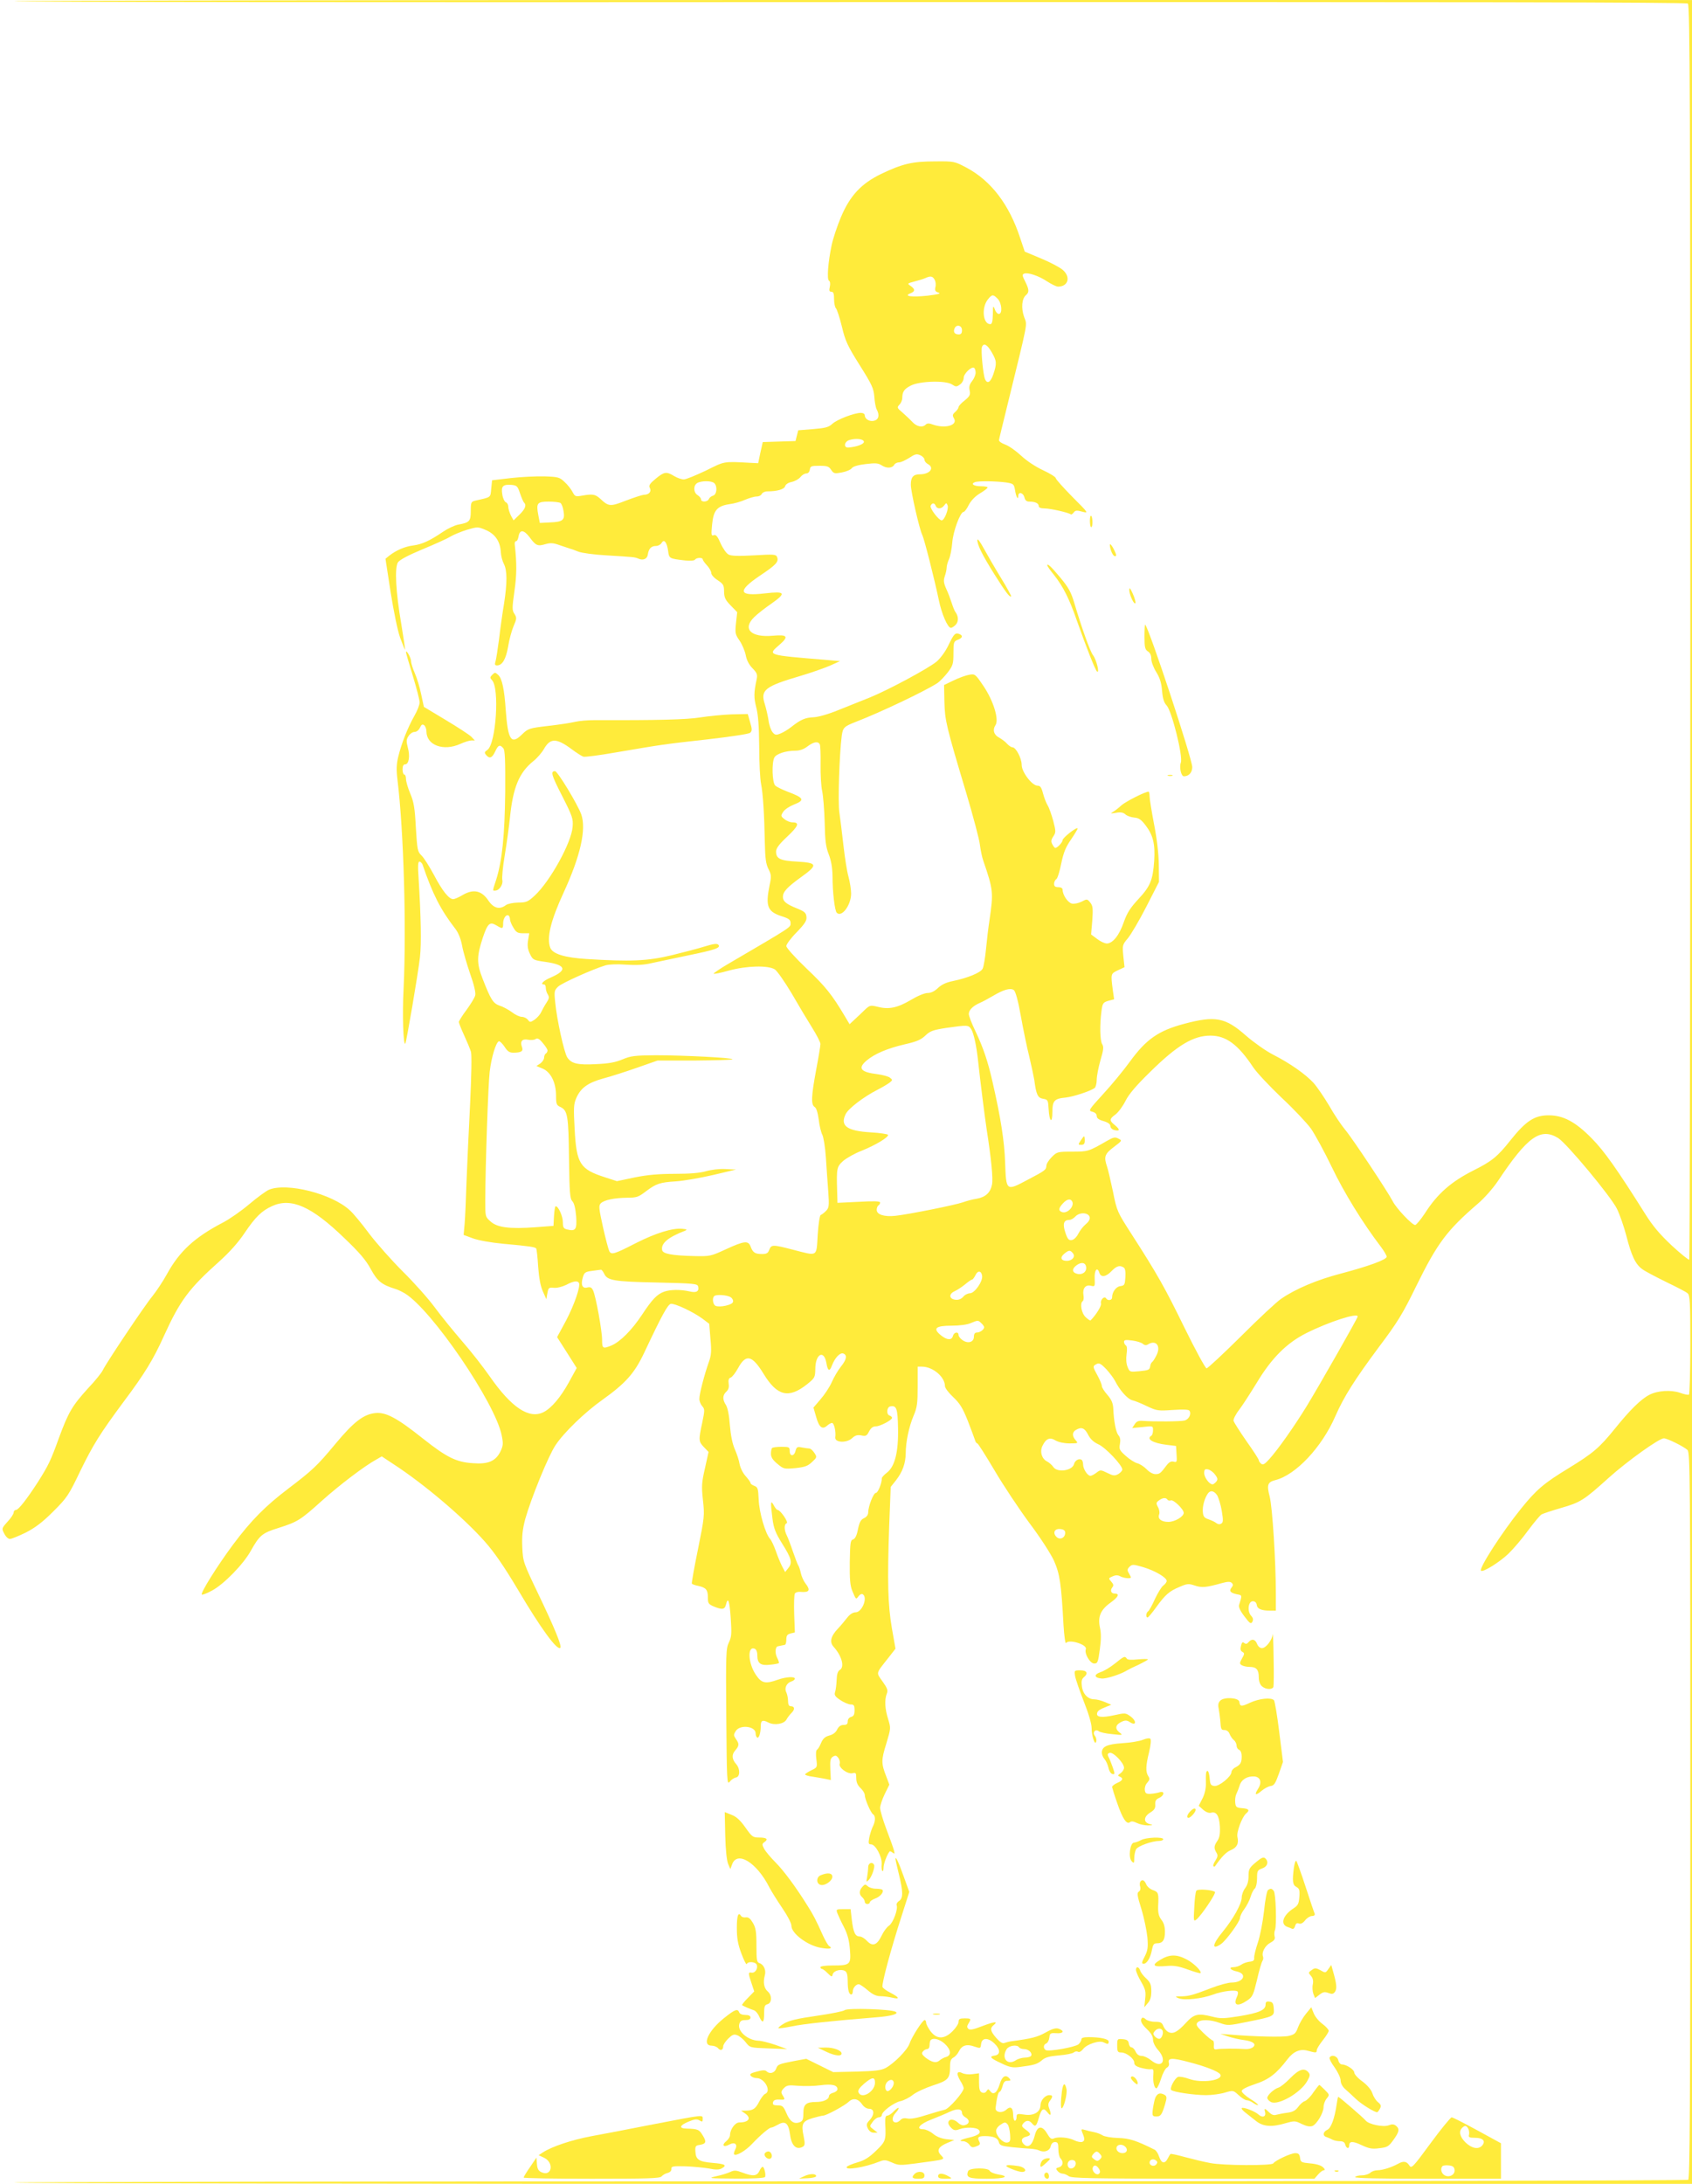 <?xml version="1.0" standalone="no"?>
<!DOCTYPE svg PUBLIC "-//W3C//DTD SVG 20010904//EN"
 "http://www.w3.org/TR/2001/REC-SVG-20010904/DTD/svg10.dtd">
<svg version="1.0" xmlns="http://www.w3.org/2000/svg"
 width="992pt" height="1280pt" viewBox="0 0 992 1280"
 preserveAspectRatio="xMidYMid meet">
<g transform="translate(0,1280) scale(0.1,-0.1)"
fill="#ffeb3b" stroke="none">
<path d="M80 12793 c0 -5 2206 -7 4901 -5 3618 1 4905 -1 4915 -9 12 -10 14
-606 14 -3684 0 -2019 -3 -3674 -6 -3678 -4 -3 -50 34 -103 83 -71 67 -111
114 -156 186 -161 256 -240 369 -313 442 -95 97 -167 135 -252 135 -83 0 -133
-32 -224 -146 -76 -96 -109 -123 -217 -177 -131 -66 -212 -137 -284 -250 -25
-38 -52 -70 -58 -70 -18 0 -112 99 -132 140 -28 54 -237 370 -279 419 -21 25
-63 87 -93 140 -31 52 -72 112 -92 134 -46 50 -136 114 -236 165 -45 23 -115
73 -160 112 -121 107 -180 118 -363 69 -150 -40 -222 -90 -318 -222 -37 -51
-107 -136 -156 -189 -86 -94 -88 -98 -64 -104 16 -4 26 -13 26 -25 0 -13 12
-22 40 -30 27 -8 40 -18 40 -29 0 -10 10 -20 22 -23 34 -9 36 2 6 27 -35 28
-35 37 2 64 17 13 43 48 59 80 20 40 64 91 143 168 160 158 254 214 355 214
91 0 162 -52 250 -185 22 -33 98 -113 167 -179 70 -65 147 -147 172 -181 24
-35 80 -137 123 -227 71 -148 179 -324 288 -467 18 -24 33 -50 33 -57 0 -17
-107 -56 -270 -99 -138 -36 -264 -89 -348 -147 -26 -17 -132 -116 -236 -220
-104 -103 -195 -188 -202 -188 -7 0 -65 107 -129 237 -116 237 -156 309 -313
553 -81 126 -84 131 -107 247 -14 65 -29 131 -35 147 -19 56 -13 73 40 113 49
37 50 38 28 49 -20 11 -30 9 -68 -13 -108 -62 -111 -63 -203 -63 -86 0 -90 -1
-120 -31 -17 -17 -32 -40 -32 -51 -2 -25 -5 -28 -112 -84 -124 -66 -124 -66
-130 101 -4 125 -26 265 -73 470 -27 121 -55 204 -101 301 -22 45 -39 90 -39
101 0 23 24 47 65 65 17 7 51 26 77 41 62 37 102 48 122 34 10 -8 25 -61 41
-152 14 -77 36 -185 50 -240 13 -55 26 -116 29 -135 11 -85 20 -105 51 -110
29 -5 30 -8 33 -60 4 -75 22 -90 22 -18 0 66 11 79 78 85 45 5 143 37 170 56
6 5 12 27 12 48 0 22 10 73 22 115 18 61 20 78 10 94 -13 21 -15 113 -4 195 6
45 10 50 40 59 l34 9 -8 56 c-12 94 -12 94 30 114 l39 18 -7 65 c-6 63 -6 66
26 104 18 21 67 104 108 184 l75 147 -1 102 c-1 65 -11 150 -28 237 -14 74
-26 147 -26 162 0 15 -3 28 -6 28 -20 0 -134 -58 -159 -80 -16 -15 -39 -33
-50 -39 -17 -10 -14 -10 18 -5 27 5 43 2 55 -9 9 -9 33 -17 52 -19 27 -2 41
-12 67 -46 44 -58 56 -110 50 -207 -8 -114 -23 -150 -93 -225 -47 -51 -66 -80
-85 -134 -26 -77 -65 -126 -100 -126 -12 0 -38 12 -57 27 l-35 26 7 82 c5 71
3 86 -12 105 -18 22 -19 22 -51 5 -19 -9 -43 -14 -57 -11 -24 6 -54 51 -54 81
0 9 -9 15 -25 15 -18 0 -25 5 -25 20 0 10 6 23 13 27 7 4 20 46 29 92 14 66
26 96 59 143 22 33 39 61 37 63 -8 8 -88 -56 -88 -69 0 -13 -31 -46 -43 -46
-3 0 -11 9 -17 21 -9 16 -8 26 5 46 16 24 16 30 0 92 -10 36 -24 77 -33 91 -8
13 -20 44 -27 70 -9 35 -16 45 -32 45 -32 0 -93 80 -93 122 0 39 -34 103 -54
103 -7 0 -21 9 -32 21 -10 12 -31 27 -45 35 -32 16 -41 46 -23 73 23 32 -12
146 -72 233 -46 68 -48 69 -82 63 -19 -3 -60 -18 -91 -33 l-56 -27 2 -99 c3
-109 9 -137 129 -537 40 -135 76 -270 79 -300 4 -30 12 -72 20 -94 59 -172 60
-186 36 -350 -6 -38 -15 -113 -20 -166 -5 -53 -14 -106 -20 -117 -12 -23 -87
-54 -174 -72 -40 -8 -67 -21 -88 -41 -20 -19 -40 -29 -60 -29 -18 0 -59 -17
-99 -41 -78 -46 -129 -57 -194 -40 -43 10 -46 10 -76 -18 -17 -17 -44 -42 -60
-57 l-29 -27 -28 47 c-75 126 -113 174 -224 279 -67 64 -119 122 -119 132 0
10 27 47 61 81 49 51 60 69 57 91 -2 23 -12 31 -54 48 -65 26 -84 42 -84 69 1
30 25 56 108 116 99 71 95 83 -24 90 -100 5 -124 17 -124 59 0 19 17 42 66 88
66 62 73 83 30 83 -13 0 -34 8 -47 19 -22 17 -22 20 -7 43 9 14 37 32 62 42
67 26 60 40 -37 76 -31 12 -64 28 -72 36 -18 18 -21 134 -5 164 12 22 67 40
123 40 25 0 49 8 71 25 36 27 61 32 72 13 4 -6 6 -59 5 -118 -1 -58 3 -128 9
-155 6 -28 13 -111 15 -185 2 -108 7 -145 24 -188 14 -36 21 -76 22 -125 0
-98 13 -205 25 -217 29 -29 84 45 84 113 0 23 -7 67 -15 97 -9 30 -22 114 -30
185 -8 72 -19 159 -24 194 -9 60 0 338 14 448 7 49 13 55 85 83 147 57 403
179 477 227 13 9 40 37 59 61 31 41 34 51 34 114 0 64 2 69 25 78 29 11 32 25
9 34 -24 9 -32 0 -64 -67 -18 -37 -46 -75 -69 -95 -52 -42 -283 -166 -391
-210 -47 -19 -130 -52 -185 -74 -58 -24 -119 -41 -145 -42 -49 -2 -75 -13
-131 -57 -20 -16 -49 -33 -65 -39 -25 -10 -31 -8 -45 9 -9 11 -20 42 -23 68
-4 26 -14 70 -22 96 -27 83 0 104 211 166 61 18 137 45 170 59 l60 27 -80 7
c-351 29 -346 27 -276 88 57 49 49 62 -37 54 -130 -12 -182 40 -109 110 17 17
63 53 101 79 88 62 80 73 -40 59 -154 -18 -163 13 -30 103 96 64 113 82 102
110 -6 16 -18 17 -135 10 -91 -5 -135 -4 -150 5 -12 6 -33 36 -46 65 -18 42
-28 53 -40 48 -15 -5 -16 1 -10 63 8 83 29 108 102 119 26 3 68 15 92 26 24
10 54 19 68 19 13 0 26 7 29 15 4 8 18 15 33 15 57 0 99 12 104 30 3 11 18 21
38 25 19 4 42 17 51 28 9 12 25 22 35 22 11 0 19 9 21 23 3 20 9 22 57 22 45
0 55 -4 68 -24 15 -22 20 -23 63 -15 26 5 52 16 58 25 7 10 38 19 81 24 58 7
74 6 95 -8 28 -18 61 -17 73 4 4 8 17 14 28 14 11 0 37 12 59 26 35 23 44 25
65 16 14 -6 25 -18 25 -26 0 -9 9 -20 20 -26 41 -22 12 -60 -47 -60 -39 0 -53
-17 -53 -61 0 -41 51 -263 67 -294 11 -21 71 -257 97 -381 16 -80 52 -164 71
-164 6 0 20 9 29 19 17 19 16 50 -4 76 -4 6 -13 28 -20 50 -7 22 -21 60 -32
83 -16 36 -17 50 -9 74 6 17 11 40 11 50 0 11 6 34 14 51 8 18 16 61 19 97 5
66 47 180 67 180 5 0 19 18 30 41 13 25 38 51 65 67 25 15 45 30 45 35 0 4
-18 7 -39 7 -42 0 -62 14 -35 24 20 8 126 6 184 -2 42 -7 45 -9 51 -45 6 -39
19 -62 19 -34 0 27 29 20 36 -8 4 -18 13 -25 29 -25 34 0 55 -10 55 -26 0 -9
12 -14 35 -14 33 0 143 -25 153 -35 3 -2 10 2 17 11 9 13 18 14 50 5 38 -10
38 -9 -58 87 -53 54 -97 103 -97 109 0 7 -34 28 -75 47 -45 21 -96 55 -128 85
-30 28 -71 57 -93 65 -22 8 -38 19 -37 27 1 8 23 97 48 199 127 519 118 469
99 523 -18 52 -13 107 11 127 20 17 19 33 -5 81 -17 33 -18 40 -6 45 22 9 87
-13 136 -46 25 -16 53 -30 63 -30 59 0 76 55 29 97 -15 14 -71 44 -126 67
l-98 41 -27 80 c-64 196 -170 335 -314 412 -72 38 -72 38 -187 37 -131 0 -190
-14 -315 -74 -115 -56 -181 -126 -234 -251 -22 -52 -47 -127 -55 -165 -21 -99
-29 -201 -16 -209 7 -4 9 -19 5 -36 -5 -22 -3 -29 9 -29 12 0 16 -10 16 -43 0
-24 5 -48 11 -54 6 -6 22 -55 35 -108 20 -84 33 -112 104 -225 72 -114 82
-136 86 -185 2 -31 8 -64 14 -75 18 -33 12 -59 -15 -66 -27 -7 -55 10 -55 32
0 8 -10 14 -23 14 -39 0 -140 -39 -167 -64 -21 -20 -40 -25 -112 -31 l-88 -7
-8 -31 -8 -32 -96 -3 -96 -3 -14 -62 -13 -62 -40 2 c-167 9 -153 11 -266 -45
-59 -28 -117 -52 -130 -52 -13 0 -39 9 -57 20 -45 27 -57 26 -108 -16 -35 -29
-42 -40 -34 -54 11 -21 -5 -40 -35 -40 -11 -1 -58 -16 -105 -34 -92 -36 -101
-36 -151 11 -29 26 -44 29 -106 18 -39 -7 -42 -5 -56 21 -8 16 -29 43 -47 59
-29 28 -37 30 -118 33 -48 1 -136 -3 -197 -10 l-110 -13 -5 -49 c-5 -54 1 -49
-92 -70 -26 -6 -28 -10 -28 -61 0 -60 -7 -68 -74 -80 -21 -4 -61 -23 -89 -42
-78 -53 -122 -73 -174 -80 -49 -6 -100 -28 -141 -60 l-22 -18 30 -195 c18
-113 41 -226 56 -268 15 -40 28 -72 29 -70 1 2 -9 68 -22 148 -33 192 -40 332
-20 364 11 15 59 41 143 76 70 29 144 62 163 74 20 12 64 30 99 41 62 18 64
18 109 -1 55 -23 85 -66 89 -128 1 -23 9 -54 18 -71 20 -38 20 -111 1 -234 -9
-53 -22 -145 -29 -206 -8 -60 -17 -120 -21 -132 -6 -18 -3 -23 9 -23 31 0 52
36 65 110 6 40 21 94 32 120 19 44 19 50 5 72 -14 21 -14 34 0 133 14 97 14
165 2 272 -2 12 2 21 7 21 6 -1 12 11 15 27 7 43 31 41 65 -4 37 -50 47 -54
94 -40 29 8 45 7 81 -6 25 -8 52 -18 60 -20 8 -2 31 -10 50 -18 20 -8 92 -18
165 -22 163 -10 166 -10 187 -19 28 -13 53 -2 56 24 5 34 20 50 48 50 13 0 27
8 33 18 14 25 31 4 38 -47 6 -45 6 -45 100 -56 31 -3 54 -1 58 5 7 12 45 14
45 1 0 -4 11 -20 25 -35 14 -15 25 -35 25 -45 0 -10 17 -29 38 -42 33 -22 37
-29 37 -67 1 -35 7 -48 39 -81 l38 -39 -7 -63 c-6 -59 -5 -67 21 -104 15 -22
31 -60 36 -85 5 -28 19 -56 39 -76 27 -28 31 -37 25 -66 -17 -79 -17 -107 -2
-165 11 -43 16 -110 17 -229 0 -93 5 -191 11 -219 11 -56 19 -175 22 -345 2
-90 6 -123 21 -153 17 -33 18 -44 7 -95 -25 -123 -13 -155 70 -182 44 -14 53
-21 53 -41 0 -25 11 -18 -358 -234 -54 -31 -96 -60 -93 -62 3 -3 42 5 88 18
106 29 231 32 271 7 14 -10 58 -73 98 -140 39 -68 93 -158 120 -201 27 -43 49
-86 49 -96 0 -10 -11 -78 -25 -151 -29 -156 -31 -205 -9 -218 10 -6 18 -31 24
-74 4 -36 14 -76 21 -89 7 -13 17 -73 21 -134 4 -60 10 -151 14 -201 6 -83 4
-94 -14 -112 -11 -11 -24 -21 -30 -23 -6 -2 -14 -52 -18 -116 -8 -132 3 -126
-144 -88 -119 31 -128 31 -140 0 -7 -20 -16 -25 -42 -25 -41 0 -54 8 -67 43
-14 37 -36 35 -145 -15 -89 -41 -93 -42 -186 -40 -129 3 -184 13 -188 35 -8
39 34 75 133 113 16 7 13 9 -16 12 -57 5 -154 -25 -269 -83 -130 -67 -146 -71
-158 -48 -5 10 -22 74 -37 141 -24 110 -26 125 -13 139 20 20 80 32 155 33 55
0 66 4 108 36 62 47 84 54 179 60 45 3 142 20 216 37 l135 32 -62 3 c-36 2
-84 -4 -115 -13 -35 -10 -93 -15 -182 -15 -94 0 -160 -6 -235 -21 l-104 -22
-71 23 c-146 47 -166 79 -177 280 -7 128 -6 149 10 185 26 59 68 89 158 114
43 11 132 40 198 63 l120 42 217 0 c119 1 219 4 222 7 9 9 -286 24 -450 24
-124 -1 -146 -4 -194 -24 -40 -17 -80 -25 -155 -28 -109 -6 -145 3 -169 39
-19 28 -62 226 -71 323 -7 66 -5 71 18 93 23 21 201 101 277 124 20 6 70 8
120 4 59 -4 105 -2 150 9 36 8 132 28 213 45 161 33 196 45 178 63 -8 8 -29 5
-78 -10 -38 -12 -126 -35 -196 -52 -141 -34 -242 -38 -497 -22 -130 8 -200 30
-214 66 -22 58 2 158 79 325 98 213 133 369 103 456 -21 59 -139 254 -154 254
-28 0 -21 -23 42 -146 60 -118 65 -133 61 -180 -6 -92 -133 -321 -222 -403
-40 -37 -50 -41 -97 -41 -31 -1 -61 -7 -72 -15 -37 -28 -72 -19 -103 27 -39
58 -87 69 -149 33 -23 -14 -49 -25 -57 -25 -25 0 -63 47 -113 142 -27 50 -60
102 -73 114 -23 22 -25 32 -33 163 -6 116 -12 151 -33 200 -14 33 -25 72 -25
86 0 14 -4 25 -10 25 -5 0 -10 14 -10 30 0 20 5 30 15 30 22 0 30 48 16 98
-10 38 -9 48 4 68 8 13 24 24 35 24 12 0 25 10 32 25 9 19 14 22 25 14 7 -6
13 -22 13 -36 0 -81 100 -118 199 -73 24 11 53 20 64 20 l21 0 -21 22 c-12 12
-80 56 -150 98 l-128 77 -16 74 c-8 41 -25 96 -37 123 -12 27 -22 58 -22 70 0
20 -29 72 -30 53 0 -4 18 -67 40 -138 22 -72 40 -142 40 -156 0 -14 -14 -50
-31 -79 -39 -69 -76 -163 -94 -238 -11 -45 -12 -78 -5 -135 37 -303 53 -867
36 -1226 -8 -150 -2 -334 10 -322 6 6 75 409 86 507 9 80 6 234 -8 463 -5 71
-4 97 5 97 6 0 14 -8 18 -17 59 -173 106 -265 191 -375 19 -24 33 -59 41 -100
6 -35 28 -109 47 -165 23 -64 34 -112 30 -127 -3 -13 -26 -51 -51 -85 -25 -33
-45 -66 -45 -71 0 -6 14 -41 31 -78 17 -37 35 -80 40 -97 5 -18 3 -135 -5
-305 -8 -151 -17 -356 -21 -455 -3 -99 -8 -210 -11 -246 l-6 -67 54 -20 c33
-12 105 -25 179 -32 156 -14 187 -19 193 -28 2 -4 8 -52 11 -107 5 -67 14
-115 28 -145 l20 -45 6 35 c6 32 8 35 38 32 18 -2 49 6 72 17 43 23 67 26 75
12 11 -18 -27 -129 -76 -222 l-52 -96 58 -91 57 -90 -46 -84 c-48 -87 -101
-150 -147 -174 -85 -44 -189 25 -317 209 -39 56 -111 148 -161 205 -49 57
-122 146 -161 199 -39 53 -124 148 -189 212 -64 64 -152 163 -196 221 -43 58
-94 120 -114 137 -105 97 -368 163 -473 120 -18 -8 -70 -46 -116 -85 -46 -39
-116 -88 -155 -108 -165 -86 -254 -168 -327 -301 -23 -42 -61 -99 -84 -128
-49 -59 -275 -398 -292 -435 -6 -14 -44 -62 -86 -106 -93 -102 -116 -141 -171
-290 -49 -136 -62 -162 -123 -259 -66 -102 -115 -165 -130 -165 -7 0 -13 -7
-13 -15 0 -8 -16 -33 -36 -54 -35 -39 -35 -40 -19 -70 8 -17 23 -31 33 -31 9
0 51 17 92 37 55 28 98 60 162 124 81 81 90 94 157 234 77 158 117 222 257
411 120 160 173 246 235 384 95 209 147 278 325 437 60 54 111 111 149 168 63
93 99 128 160 156 112 51 231 -1 424 -188 88 -84 126 -128 155 -182 39 -71 64
-91 145 -116 14 -4 38 -16 55 -26 157 -96 529 -641 567 -831 10 -49 9 -61 -7
-95 -28 -57 -72 -76 -161 -69 -98 6 -154 34 -293 144 -152 121 -217 156 -279
150 -69 -7 -127 -51 -235 -181 -107 -129 -134 -154 -276 -262 -133 -101 -217
-185 -323 -327 -93 -125 -193 -285 -184 -294 3 -3 30 7 59 23 70 37 184 154
228 233 51 91 67 105 161 134 113 36 130 46 255 159 105 94 254 207 321 243
l31 18 68 -45 c180 -117 411 -313 536 -454 56 -63 113 -146 193 -280 137 -232
232 -361 250 -343 10 10 -35 119 -128 313 -89 186 -91 191 -95 275 -3 67 1
104 17 166 34 121 136 372 178 434 49 74 171 192 274 265 137 98 188 155 245
275 104 221 139 285 157 288 22 4 129 -46 184 -86 l41 -31 7 -88 c7 -72 5 -97
-10 -138 -25 -70 -55 -185 -55 -214 0 -14 8 -33 17 -43 15 -17 15 -23 0 -96
-22 -102 -22 -111 10 -144 l27 -28 -21 -95 c-19 -83 -21 -104 -12 -187 10 -89
9 -100 -29 -288 -22 -107 -38 -198 -36 -202 2 -3 19 -10 37 -13 46 -10 57 -23
57 -67 0 -35 3 -40 35 -54 49 -20 64 -18 71 11 12 49 21 23 28 -79 6 -90 5
-110 -11 -143 -17 -35 -18 -68 -15 -438 3 -376 4 -398 20 -378 9 12 26 23 37
25 24 4 25 50 2 77 -26 29 -29 56 -7 81 24 28 25 39 4 68 -14 21 -14 25 0 47
26 39 116 27 116 -14 0 -11 4 -22 9 -25 10 -7 21 27 21 66 0 35 10 40 45 22
35 -18 92 -9 106 18 6 11 19 28 30 39 21 21 18 39 -7 39 -9 0 -14 11 -14 31 0
17 -5 39 -10 50 -13 24 1 55 30 64 11 3 20 11 20 16 0 14 -52 11 -100 -6 -72
-26 -95 -21 -128 28 -46 67 -52 171 -8 154 10 -4 16 -18 16 -40 0 -47 20 -61
76 -54 25 2 47 7 50 9 2 3 -2 17 -10 32 -14 28 -11 65 5 67 5 1 14 3 19 4 6 1
15 3 20 4 6 0 10 14 10 31 0 23 5 31 25 36 l25 6 -4 108 c-2 60 0 114 4 120 4
7 18 11 31 10 55 -5 63 9 30 51 -10 13 -22 40 -26 59 -4 19 -11 40 -15 45 -4
6 -18 42 -31 80 -13 39 -29 81 -36 95 -16 31 -17 67 -1 72 13 5 -37 78 -53 78
-5 0 -15 12 -23 28 -18 33 -20 20 -7 -81 7 -54 18 -82 54 -140 58 -92 64 -116
39 -147 l-19 -24 -18 34 c-9 18 -26 58 -36 88 -11 31 -26 63 -34 72 -28 31
-64 155 -67 230 -3 65 -5 73 -25 81 -13 5 -23 12 -23 17 0 5 -13 23 -29 41
-16 17 -31 49 -35 70 -3 21 -16 60 -28 87 -14 32 -24 81 -29 141 -4 58 -13
102 -23 118 -21 32 -20 58 2 78 13 12 17 26 14 47 -3 21 0 32 12 36 9 3 28 28
43 55 46 85 82 77 149 -32 80 -132 148 -148 256 -62 45 36 47 41 48 89 0 89
51 116 65 35 8 -48 19 -52 33 -13 17 44 47 76 66 69 24 -9 20 -35 -14 -77 -17
-21 -41 -62 -54 -92 -13 -29 -43 -74 -66 -100 l-41 -48 16 -55 c17 -61 36 -76
64 -51 10 9 23 16 29 16 12 0 24 -51 19 -85 -3 -31 67 -34 99 -4 17 16 30 20
53 16 27 -6 33 -3 46 23 11 21 23 30 40 30 25 0 95 37 95 50 0 4 -7 11 -16 14
-19 7 -15 50 6 53 36 7 43 -12 45 -128 3 -139 -19 -226 -66 -261 -16 -12 -29
-27 -29 -32 0 -30 -23 -86 -35 -86 -14 0 -45 -79 -45 -115 0 -13 -9 -26 -24
-33 -19 -8 -27 -23 -36 -65 -7 -38 -17 -56 -29 -60 -15 -4 -17 -19 -19 -133
-1 -100 2 -138 15 -169 22 -52 21 -51 37 -30 7 10 18 15 24 11 31 -19 -4 -106
-42 -106 -15 0 -33 -11 -48 -30 -13 -17 -37 -46 -55 -65 -43 -45 -51 -80 -25
-108 48 -53 65 -119 35 -135 -11 -7 -17 -25 -18 -58 -1 -27 -5 -59 -9 -71 -6
-17 -1 -26 30 -47 21 -14 49 -26 61 -26 19 0 23 -5 23 -34 0 -25 -5 -35 -20
-39 -12 -3 -20 -14 -20 -26 0 -16 -6 -21 -24 -21 -17 0 -29 -9 -38 -27 -8 -17
-25 -30 -46 -35 -25 -7 -37 -18 -48 -43 -7 -18 -18 -37 -24 -40 -6 -4 -8 -25
-4 -55 6 -49 6 -49 -30 -66 -20 -10 -36 -21 -36 -24 0 -4 19 -10 43 -13 23 -4
57 -9 75 -13 l33 -7 -3 63 c-2 51 0 64 15 74 15 9 21 7 32 -7 7 -11 11 -26 8
-34 -9 -22 46 -63 75 -56 20 5 22 1 22 -29 0 -24 8 -42 25 -58 14 -13 25 -31
25 -41 0 -23 35 -105 49 -113 15 -10 14 -42 -3 -74 -7 -15 -16 -44 -20 -64 -6
-32 -4 -38 11 -38 26 0 65 -73 62 -115 -2 -19 0 -37 4 -41 4 -4 7 5 7 20 0 22
21 78 36 95 2 2 10 -2 18 -8 19 -16 13 4 -38 140 -20 53 -36 108 -36 123 0 14
12 50 27 81 l27 55 -18 48 c-30 76 -30 96 0 192 27 90 27 91 11 144 -19 59
-22 113 -8 149 8 20 3 33 -25 72 -38 54 -41 43 34 138 l42 54 -21 119 c-24
139 -27 276 -16 599 l9 230 31 39 c38 49 56 98 57 157 0 68 19 157 46 221 21
49 24 73 24 173 l0 115 25 0 c64 0 135 -60 135 -114 0 -11 22 -40 49 -65 39
-37 55 -64 84 -136 19 -49 38 -100 42 -112 3 -13 10 -23 15 -23 4 0 49 -71
100 -157 51 -87 143 -225 204 -308 65 -86 126 -181 145 -222 34 -77 43 -133
56 -377 4 -65 11 -113 15 -106 16 25 126 -9 116 -36 -10 -25 25 -84 49 -84 20
0 23 8 33 83 8 57 8 95 1 126 -14 64 2 105 62 148 46 33 55 53 24 53 -21 0
-28 19 -14 36 9 11 8 18 -6 34 -17 19 -17 20 8 31 18 8 30 8 45 0 21 -11 62
-15 62 -6 0 3 -6 14 -12 25 -10 16 -10 23 4 37 16 15 21 15 80 -2 70 -21 138
-61 138 -81 0 -7 -9 -19 -20 -27 -10 -7 -32 -43 -49 -79 -16 -36 -34 -69 -40
-72 -12 -8 -15 -36 -3 -36 4 0 26 26 49 58 55 76 78 96 138 121 46 20 54 20
90 8 41 -14 69 -11 157 14 37 10 51 10 60 1 8 -8 8 -15 -1 -26 -17 -20 -8 -32
30 -40 33 -6 32 -4 13 -64 -3 -11 8 -35 32 -66 31 -41 38 -46 46 -32 7 13 5
23 -7 36 -24 26 -17 85 10 85 13 0 21 -8 23 -21 3 -24 27 -34 80 -34 l32 0 0
100 c0 189 -20 504 -36 568 -18 69 -13 85 33 97 120 30 273 193 352 375 50
114 112 212 253 402 113 150 142 198 223 364 122 248 179 324 358 478 39 33
90 91 119 134 173 260 250 315 353 252 51 -32 309 -342 345 -415 16 -33 41
-104 55 -158 30 -118 54 -168 94 -196 16 -12 79 -45 140 -75 60 -29 117 -58
125 -66 14 -11 16 -52 16 -301 0 -158 -4 -290 -8 -293 -5 -3 -28 2 -53 11 -52
18 -131 13 -179 -12 -49 -25 -114 -89 -201 -197 -93 -115 -129 -145 -274 -234
-143 -87 -188 -125 -278 -237 -112 -139 -248 -350 -234 -363 11 -11 109 50
161 100 29 28 81 89 115 136 35 47 70 89 79 94 9 5 60 22 115 38 112 32 133
45 278 176 109 98 296 232 324 232 19 0 113 -46 138 -68 16 -14 17 -129 17
-2142 0 -1691 -3 -2129 -12 -2136 -8 -5 -2141 -9 -4915 -9 -2697 0 -4903 -3
-4903 -7 0 -5 2214 -8 4920 -8 l4920 0 0 6400 0 6400 -4920 0 c-2706 0 -4920
-3 -4920 -7z m5400 -1633 c6 -11 8 -30 4 -43 -4 -19 -1 -26 18 -32 17 -6 0
-10 -64 -18 -92 -10 -144 -3 -100 14 28 11 28 24 1 43 -21 14 -20 15 22 26 24
6 53 15 64 20 31 14 43 12 55 -10z m370 -112 c24 -26 28 -88 6 -88 -8 0 -19
12 -24 28 -9 24 -11 20 -11 -30 -1 -42 -5 -58 -15 -58 -43 0 -53 95 -15 144
25 32 32 32 59 4z m-210 -183 c0 -18 -5 -25 -19 -25 -24 0 -33 13 -25 34 10
27 44 20 44 -9z m174 -129 c30 -52 31 -66 10 -129 -16 -48 -36 -60 -49 -29
-11 25 -25 171 -18 188 10 26 31 15 57 -30z m-94 -120 c0 -13 -9 -35 -21 -50
-15 -19 -19 -34 -14 -55 5 -25 1 -33 -29 -58 -20 -15 -36 -33 -36 -39 0 -6 -9
-19 -19 -28 -17 -15 -18 -21 -8 -38 24 -40 -50 -62 -122 -37 -24 9 -35 9 -44
0 -19 -19 -53 -12 -79 17 -14 15 -40 39 -58 55 -31 26 -32 29 -16 46 9 9 16
27 16 38 0 37 11 53 50 73 52 27 204 31 241 7 23 -15 27 -15 47 -1 12 8 22 26
22 39 0 25 46 69 61 59 5 -3 9 -16 9 -28z m-655 -406 c0 -13 -41 -29 -90 -33
-31 -3 -26 35 5 44 40 12 85 6 85 -11z m-877 -242 c19 -19 15 -66 -7 -73 -11
-3 -22 -12 -25 -20 -7 -18 -46 -20 -46 -2 0 7 -9 18 -20 25 -25 15 -26 57 -2
71 24 14 85 14 100 -1z m-1139 -60 c9 -26 19 -50 24 -54 15 -15 6 -38 -28 -71
l-34 -33 -16 29 c-8 17 -15 39 -15 51 0 11 -6 23 -14 26 -8 3 -18 24 -21 46
-8 48 3 60 54 56 31 -3 36 -7 50 -50z m237 -56 c6 -4 15 -25 18 -48 9 -52 -3
-63 -80 -66 l-59 -3 -9 46 c-13 70 -7 79 61 79 32 0 63 -4 69 -8z m2200 -17
c8 -20 34 -19 50 3 12 16 13 16 20 -1 7 -20 -19 -87 -35 -87 -17 0 -70 70 -65
85 8 19 23 19 30 0z m-2496 -2423 c0 -9 9 -32 20 -49 16 -28 26 -33 56 -33
l37 0 -7 -42 c-5 -31 -2 -52 11 -79 17 -35 20 -37 92 -47 119 -17 130 -48 31
-91 -45 -19 -66 -41 -40 -41 6 0 10 -9 10 -20 0 -11 5 -29 12 -39 9 -15 8 -24
-8 -48 -10 -15 -24 -40 -31 -55 -6 -14 -24 -34 -38 -44 -26 -17 -28 -17 -40
-1 -7 9 -23 17 -35 17 -13 0 -39 12 -58 27 -19 14 -51 32 -71 38 -40 14 -53
34 -102 160 -35 90 -34 130 2 240 28 83 41 94 78 72 38 -23 41 -22 41 11 0 29
17 55 32 46 4 -3 8 -13 8 -22z m2704 -644 c15 -24 31 -98 40 -183 14 -129 38
-318 50 -400 28 -179 39 -293 32 -328 -9 -47 -38 -74 -90 -83 -22 -3 -59 -13
-81 -21 -46 -16 -314 -70 -395 -79 -66 -7 -110 7 -110 35 0 11 5 23 10 26 6 3
10 11 10 17 0 8 -37 9 -125 4 l-125 -6 -2 72 c-4 131 -2 140 36 174 20 17 68
44 107 59 84 34 162 81 155 94 -3 4 -48 11 -99 14 -141 8 -183 38 -149 107 16
33 105 101 187 143 28 14 59 33 70 41 19 15 19 17 2 30 -9 7 -42 16 -73 20
-99 12 -117 35 -62 81 47 39 120 70 222 94 71 16 96 27 122 52 27 26 44 32
120 44 127 18 132 18 148 -7z m-2484 -125 c0 -6 -4 -15 -10 -18 -5 -3 -10 -14
-10 -24 0 -10 -10 -25 -22 -34 l-23 -15 36 -15 c48 -20 79 -82 79 -159 0 -49
3 -56 25 -66 43 -20 48 -51 51 -301 3 -202 5 -236 20 -252 11 -12 18 -43 22
-89 5 -77 -3 -88 -53 -76 -21 5 -25 12 -25 42 0 35 -26 94 -42 94 -4 0 -8 -26
-10 -57 l-3 -58 -105 -8 c-151 -11 -224 -2 -263 33 -32 28 -32 29 -32 122 1
217 17 679 26 756 10 86 37 173 54 179 6 1 20 -13 33 -32 17 -27 29 -35 51
-35 48 0 61 9 51 34 -12 33 2 49 36 42 16 -3 36 -2 44 4 11 7 22 2 42 -23 15
-17 28 -37 28 -44z m3075 -883 c18 -28 -27 -76 -59 -64 -22 8 -20 23 6 51 23
25 43 29 53 13z m104 -95 c2 -12 -7 -27 -23 -40 -15 -12 -34 -37 -44 -56 -10
-20 -26 -35 -38 -37 -18 -3 -25 5 -38 44 -17 51 -10 74 24 74 9 0 25 9 35 20
25 27 78 24 84 -5z m-99 -210 c17 -20 -3 -45 -36 -45 -34 0 -41 20 -14 42 27
22 34 22 50 3z m78 -81 c4 -28 -22 -48 -53 -40 -31 8 -32 30 -2 51 28 20 51
15 55 -11z m220 -3 c9 -5 12 -25 10 -57 -3 -44 -5 -49 -29 -52 -26 -3 -49 -35
-49 -67 0 -17 -26 -20 -35 -5 -10 17 -36 -10 -30 -30 4 -13 -28 -66 -61 -99
-2 -3 -15 6 -29 19 -25 23 -35 82 -17 94 5 3 7 19 4 36 -6 39 13 62 44 54 23
-6 24 -4 22 41 -3 50 15 73 27 36 9 -30 39 -26 72 9 29 30 48 36 71 21z
m-3046 -36 c18 -40 57 -47 310 -52 216 -5 237 -7 241 -23 7 -29 -10 -39 -51
-29 -51 12 -115 11 -149 -2 -41 -15 -69 -44 -129 -135 -59 -89 -127 -158 -179
-180 -51 -21 -55 -18 -55 33 0 53 -37 257 -53 290 -8 17 -16 21 -33 17 -30 -8
-40 15 -27 59 8 28 14 33 53 38 25 3 48 7 53 7 4 1 12 -9 19 -23z m2216 -13
c5 -32 -44 -102 -71 -102 -12 0 -31 -9 -40 -21 -12 -13 -27 -19 -45 -17 -38 4
-41 34 -5 50 15 7 43 25 61 40 18 15 36 28 41 28 4 0 13 12 20 26 13 29 35 27
39 -4z m-1473 -126 c10 -7 16 -20 12 -28 -6 -17 -76 -32 -101 -22 -16 6 -22
45 -9 57 11 12 79 7 98 -7z m3675 -112 c0 -10 -226 -406 -298 -524 -73 -119
-170 -257 -221 -313 -26 -29 -37 -35 -47 -26 -8 6 -14 16 -14 21 0 5 -32 55
-72 111 -39 56 -73 110 -76 119 -2 9 12 38 33 65 20 26 66 98 103 158 87 145
176 234 292 292 132 66 300 120 300 97z m-2206 -40 c9 -8 16 -19 16 -23 0 -13
-24 -31 -42 -31 -12 0 -18 -8 -18 -24 0 -32 -33 -43 -65 -22 -14 9 -25 23 -25
31 0 22 -27 18 -33 -5 -7 -27 -35 -25 -71 4 -49 40 -31 56 63 56 47 0 92 6
112 15 43 18 44 18 63 -1z m946 -120 c10 -9 20 -10 30 -4 46 29 77 -7 52 -60
-9 -19 -21 -38 -26 -42 -5 -3 -11 -14 -12 -23 -4 -24 -6 -26 -66 -32 -53 -5
-55 -5 -67 25 -8 19 -10 47 -6 75 4 28 3 47 -4 51 -6 4 -11 14 -11 21 0 12 10
13 48 8 26 -3 54 -12 62 -19z m-213 -150 c18 -20 41 -50 50 -67 28 -56 74
-107 101 -114 15 -3 54 -19 87 -35 57 -27 65 -28 151 -22 63 4 94 3 98 -5 12
-19 -4 -51 -30 -57 -25 -6 -176 -7 -243 -2 -25 2 -37 -2 -48 -19 l-15 -23 61
6 c61 7 61 7 61 -19 0 -14 -4 -29 -10 -32 -31 -19 8 -43 88 -53 l57 -7 3 -49
c3 -45 2 -48 -17 -43 -15 4 -27 -3 -41 -21 -36 -48 -41 -52 -66 -52 -15 0 -36
12 -52 29 -15 15 -39 31 -55 35 -15 4 -45 23 -67 43 -36 32 -40 39 -34 70 4
23 2 39 -9 51 -14 17 -27 80 -30 158 -2 30 -10 50 -34 78 -18 20 -33 44 -33
52 0 9 -12 38 -27 65 -24 43 -26 51 -13 59 23 15 30 12 67 -26z m-108 -382
c13 -26 32 -44 60 -57 42 -18 141 -123 141 -148 0 -7 -11 -19 -24 -27 -21 -11
-30 -10 -64 7 -39 19 -41 19 -64 1 -12 -9 -28 -18 -35 -18 -17 0 -43 40 -43
67 0 12 -4 24 -9 27 -15 10 -39 -4 -44 -25 -10 -39 -97 -52 -121 -18 -8 12
-25 27 -37 33 -31 15 -44 58 -27 92 21 43 43 52 77 31 18 -10 50 -17 82 -17
50 0 51 1 36 18 -22 24 -22 48 1 61 32 19 51 12 71 -27z m744 -234 c17 -22 18
-30 7 -43 -7 -8 -16 -15 -21 -15 -19 0 -49 41 -49 66 0 20 4 25 21 22 12 -2
31 -15 42 -30z m13 -122 c8 -14 21 -55 27 -91 9 -55 9 -68 -3 -75 -9 -6 -20
-4 -29 3 -8 7 -28 16 -45 22 -25 8 -32 16 -34 44 -3 32 11 83 31 109 15 19 35
14 53 -12z m-291 -26 c3 -5 12 -7 20 -4 15 6 75 -52 75 -73 0 -22 -52 -53 -90
-53 -42 0 -64 18 -54 44 4 10 1 29 -7 43 -12 22 -11 27 6 39 22 16 41 18 50 4z
m-600 -194 c0 -30 -31 -44 -51 -24 -24 24 -11 50 23 46 20 -2 28 -9 28 -22z"/>
<path d="M6390 9747 c0 -20 3 -37 8 -37 4 0 7 13 7 29 0 16 -3 33 -7 37 -5 4
-8 -9 -8 -29z"/>
<path d="M5730 9635 c0 -30 31 -91 100 -201 67 -106 90 -137 98 -129 2 2 -24
50 -59 107 -35 57 -80 135 -101 173 -21 39 -37 61 -38 50z"/>
<path d="M6513 9575 c6 -19 16 -35 24 -35 10 0 9 8 -4 35 -9 19 -20 35 -24 35
-4 0 -2 -16 4 -35z"/>
<path d="M6140 9486 c0 -4 18 -30 41 -58 52 -66 89 -139 132 -264 55 -156 107
-288 118 -299 18 -17 -2 68 -23 95 -18 25 -65 157 -109 304 -19 64 -33 91 -82
150 -55 66 -77 86 -77 72z"/>
<path d="M6621 9342 c-1 -26 30 -93 36 -76 2 6 -5 31 -16 55 -15 33 -20 38
-20 21z"/>
<path d="M6710 9069 c0 -63 3 -76 20 -87 13 -8 20 -23 20 -44 0 -17 13 -52 29
-77 21 -34 30 -63 34 -109 4 -47 11 -70 27 -87 30 -32 97 -299 83 -335 -10
-28 2 -80 18 -80 29 0 49 22 49 54 0 48 -252 811 -276 835 -2 2 -4 -29 -4 -70z"/>
<path d="M2886 8845 c-14 -14 -14 -18 -2 -31 46 -45 24 -373 -26 -409 -18 -12
-19 -17 -8 -30 20 -24 35 -18 53 20 18 39 28 43 48 19 10 -12 12 -69 11 -257
-3 -255 -18 -399 -52 -510 -24 -74 -23 -67 -7 -67 24 0 48 36 42 62 -3 13 3
78 14 143 11 66 25 167 31 225 18 176 54 262 137 329 22 17 50 50 62 71 37 65
73 65 161 0 29 -22 61 -42 70 -45 9 -3 95 8 191 25 276 47 282 48 534 76 138
16 246 32 253 39 12 11 12 21 0 61 l-14 49 -95 -2 c-51 -2 -134 -10 -184 -18
-80 -13 -254 -17 -624 -16 -36 0 -85 -4 -110 -10 -25 -6 -97 -17 -160 -24
-109 -13 -115 -15 -151 -50 -63 -62 -82 -33 -95 144 -8 122 -22 185 -44 205
-17 16 -20 16 -35 1z"/>
<path d="M6848 8253 c6 -2 18 -2 25 0 6 3 1 5 -13 5 -14 0 -19 -2 -12 -5z"/>
<path d="M6336 6115 c-16 -24 -16 -25 4 -25 15 0 20 7 20 25 0 14 -2 25 -4 25
-2 0 -11 -11 -20 -25z"/>
<path d="M4527 4313 c-4 -3 -7 -19 -7 -34 0 -20 11 -37 38 -59 36 -30 39 -31
105 -25 55 6 73 12 98 36 29 27 30 29 13 54 -9 14 -22 25 -29 25 -7 0 -26 3
-43 6 -27 6 -32 3 -38 -20 -8 -33 -34 -34 -34 -1 0 23 -3 25 -48 25 -27 0 -52
-3 -55 -7z"/>
<path d="M7462 3222 c-3 -34 -40 -82 -63 -82 -12 0 -23 10 -29 25 -11 28 -31
32 -50 10 -9 -11 -16 -12 -25 -5 -10 8 -14 4 -19 -16 -5 -20 -3 -30 8 -36 13
-7 13 -12 -2 -38 -15 -27 -15 -32 -2 -40 8 -5 29 -10 46 -10 40 0 54 -16 54
-60 0 -23 7 -43 18 -53 22 -20 61 -22 68 -4 2 7 3 85 1 172 -1 88 -4 149 -5
137z"/>
<path d="M6537 3050 c-26 -21 -64 -44 -83 -50 -42 -14 -40 -34 4 -38 27 -3
112 24 152 49 8 5 39 20 68 33 28 14 52 27 52 30 0 3 -26 3 -59 0 -39 -4 -61
-3 -65 5 -11 16 -16 14 -69 -29z"/>
<path d="M6303 2977 c3 -18 26 -85 51 -149 28 -70 46 -132 46 -156 0 -49 21
-108 27 -79 3 10 -1 25 -8 33 -16 20 3 43 23 27 7 -6 42 -14 78 -17 64 -7 65
-7 42 11 -27 22 -22 45 15 62 20 9 30 9 48 -3 37 -24 40 7 3 34 -29 21 -32 21
-95 7 -72 -16 -106 -12 -101 11 3 15 13 22 58 40 l25 10 -37 16 c-21 9 -48 16
-62 16 -37 0 -67 30 -73 76 -4 29 -1 43 11 53 28 23 19 41 -20 41 -36 0 -36
-1 -31 -33z"/>
<path d="M7154 2832 c-11 -11 -14 -25 -9 -46 3 -17 7 -47 9 -66 4 -58 5 -60
26 -60 12 0 24 -9 29 -23 5 -13 16 -29 25 -36 9 -7 16 -22 16 -33 0 -10 7 -21
15 -24 9 -4 15 -19 15 -38 0 -37 -7 -49 -37 -65 -13 -6 -23 -19 -23 -27 0 -26
-72 -85 -100 -82 -22 3 -25 9 -28 46 -2 23 -7 42 -12 42 -10 0 -11 -13 -10
-79 0 -26 -8 -60 -21 -84 l-21 -41 27 -24 c15 -13 34 -20 44 -17 32 10 49 -16
53 -80 2 -45 -2 -66 -15 -85 -20 -29 -21 -43 -5 -69 9 -15 8 -24 -6 -46 -10
-15 -15 -29 -12 -33 3 -3 7 -3 9 -1 40 57 66 84 93 95 36 15 48 39 39 77 -7
27 27 118 51 138 23 19 16 28 -23 31 -34 3 -38 6 -41 32 -2 16 1 39 6 50 6 12
15 35 20 51 10 35 45 56 87 53 36 -4 45 -36 20 -74 -23 -36 -13 -40 23 -9 16
13 40 26 53 27 19 3 27 16 47 72 l24 69 -22 176 c-12 97 -26 180 -31 186 -17
17 -85 10 -138 -14 -53 -25 -61 -25 -65 5 -4 24 -90 29 -112 6z"/>
<path d="M6701 2603 c-18 -8 -72 -17 -120 -20 -91 -6 -121 -20 -121 -56 0 -11
7 -28 16 -38 9 -10 19 -33 23 -51 4 -19 14 -34 23 -36 15 -3 15 1 2 39 -8 23
-19 51 -25 61 -7 14 -6 20 6 24 20 8 85 -59 85 -87 0 -10 -9 -24 -20 -32 -18
-12 -18 -15 -5 -20 23 -10 18 -23 -15 -37 -16 -7 -30 -18 -30 -24 1 -6 14 -49
30 -94 32 -93 56 -128 75 -112 8 7 21 5 41 -5 16 -8 45 -14 64 -14 31 1 32 2
10 8 -37 10 -36 42 3 67 25 15 32 26 30 48 -1 20 4 30 23 38 32 15 33 43 2 33
-13 -4 -36 -8 -53 -9 -24 -1 -31 3 -33 22 -2 13 4 33 14 43 15 17 16 24 6 39
-16 26 -15 59 5 141 10 42 13 73 7 78 -5 5 -24 2 -43 -6z"/>
<path d="M6976 2181 c-27 -29 -15 -50 12 -23 22 22 29 42 14 42 -5 0 -17 -9
-26 -19z"/>
<path d="M4252 2042 c2 -85 9 -148 17 -167 l13 -30 10 27 c29 83 145 12 219
-135 12 -23 46 -77 75 -120 32 -47 54 -89 54 -105 0 -44 93 -114 170 -128 54
-10 76 -5 50 11 -5 3 -21 30 -34 58 -44 98 -57 122 -89 173 -70 113 -143 211
-191 259 -28 28 -58 64 -66 79 -13 25 -13 29 3 40 23 17 11 26 -34 26 -35 0
-41 5 -79 59 -30 42 -52 63 -81 74 l-40 16 3 -137z"/>
<path d="M6690 2015 c-14 -8 -32 -14 -41 -15 -24 0 -35 -88 -14 -109 13 -14
15 -12 15 18 0 18 5 41 10 51 10 20 94 50 137 50 13 0 23 5 23 10 0 15 -102
11 -130 -5z"/>
<path d="M7362 1884 c-38 -32 -42 -40 -42 -81 0 -30 -7 -53 -20 -70 -11 -14
-20 -39 -20 -55 0 -36 -50 -126 -112 -201 -61 -74 -66 -110 -9 -71 31 22 111
132 111 153 0 9 11 33 25 51 14 19 31 52 37 72 6 21 17 43 25 49 7 7 13 32 13
59 0 44 2 49 30 59 32 11 40 40 17 60 -11 8 -23 2 -55 -25z"/>
<path d="M5250 1905 c0 -5 9 -46 20 -90 25 -102 26 -141 1 -157 -10 -6 -17
-18 -14 -25 9 -23 -21 -103 -44 -119 -13 -8 -33 -35 -44 -59 -27 -56 -53 -66
-86 -31 -13 14 -32 26 -43 26 -26 0 -37 24 -46 98 l-7 62 -43 0 c-42 0 -43 -1
-34 -25 5 -13 22 -50 39 -82 21 -42 30 -78 34 -130 7 -88 2 -93 -102 -93 -41
0 -71 -4 -71 -10 0 -5 4 -10 9 -10 4 0 20 -11 33 -25 24 -23 26 -24 30 -7 6
22 48 33 72 20 11 -6 16 -24 16 -58 0 -53 7 -80 21 -80 5 0 9 8 9 18 0 20 18
42 35 42 6 0 30 -16 52 -35 29 -25 51 -35 75 -35 18 0 50 -4 70 -9 47 -11 41
2 -13 30 -22 11 -42 26 -45 33 -6 17 51 228 113 419 l44 138 -31 86 c-31 87
-49 126 -50 108z"/>
<path d="M7586 1854 c-10 -79 -8 -102 15 -114 17 -9 20 -19 17 -58 -3 -40 -8
-50 -34 -67 -62 -40 -80 -93 -36 -109 9 -3 22 -8 28 -11 6 -3 14 4 17 16 4 15
11 20 22 15 11 -4 24 2 37 19 11 14 29 25 40 25 12 0 18 5 16 13 -3 6 -27 77
-53 157 -26 80 -51 149 -55 153 -4 4 -10 -13 -14 -39z"/>
<path d="M5090 1856 c0 -13 -3 -39 -6 -57 -6 -30 -5 -32 8 -19 19 18 40 79 32
91 -11 19 -34 9 -34 -15z"/>
<path d="M4812 1809 c-28 -11 -27 -52 1 -57 26 -5 67 25 67 48 0 22 -27 26
-68 9z"/>
<path d="M6685 1770 c-3 -6 -4 -19 0 -29 3 -12 0 -23 -8 -28 -12 -7 -10 -23
15 -103 16 -52 31 -127 35 -165 5 -60 2 -77 -16 -113 -18 -34 -19 -42 -6 -42
19 0 41 36 49 83 6 30 11 37 29 37 34 0 47 19 47 68 0 29 -7 53 -21 70 -15 20
-20 39 -19 77 4 80 2 85 -31 97 -17 6 -34 21 -39 34 -10 25 -25 31 -35 14z"/>
<path d="M5056 1741 c-20 -22 -20 -45 -1 -61 8 -7 15 -19 15 -26 0 -8 7 -14
15 -14 8 0 15 5 15 11 0 5 14 15 30 21 30 10 55 40 43 52 -3 3 -21 6 -39 6
-18 0 -39 7 -47 15 -13 12 -17 12 -31 -4z"/>
<path d="M7014 1718 c-5 -7 -10 -51 -12 -97 -5 -81 -4 -85 13 -71 30 25 116
153 108 161 -16 13 -102 19 -109 7z"/>
<path d="M7434 1722 c-6 -4 -17 -59 -23 -122 -7 -63 -23 -146 -36 -185 -13
-38 -23 -79 -22 -90 2 -15 -5 -21 -28 -23 -16 -2 -38 -10 -49 -18 -11 -8 -31
-14 -44 -14 -31 0 -19 -17 19 -25 64 -14 40 -65 -30 -65 -20 0 -72 -14 -116
-31 -112 -43 -134 -49 -180 -50 -37 0 -38 -1 -15 -11 34 -14 135 -3 201 21 55
21 133 30 145 18 4 -4 2 -19 -5 -33 -22 -48 5 -57 60 -20 33 22 37 32 59 123
12 54 27 103 31 109 5 6 7 18 4 26 -10 25 13 66 44 82 22 12 28 21 24 36 -3
11 -2 28 2 37 11 27 5 216 -7 230 -12 15 -18 16 -34 5z"/>
<path d="M4320 1501 c0 -62 6 -96 27 -152 15 -40 29 -67 31 -61 6 18 52 14 59
-4 8 -22 -10 -50 -31 -46 -20 4 -20 -3 0 -62 l16 -48 -38 -39 c-21 -21 -36
-40 -33 -42 7 -5 54 -25 70 -30 9 -3 23 -19 30 -36 20 -44 29 -38 29 18 0 40
3 50 20 54 26 7 27 53 1 75 -22 19 -28 53 -17 94 9 30 -6 64 -32 72 -15 5 -17
19 -17 103 0 81 -4 104 -21 133 -15 25 -26 34 -41 32 -12 -2 -24 2 -28 8 -16
27 -25 3 -25 -69z"/>
<path d="M6802 1313 c-53 -32 -42 -43 37 -36 44 4 71 -1 126 -21 38 -14 71
-23 73 -21 10 10 -38 58 -80 80 -60 32 -102 31 -156 -2z"/>
<path d="M7788 1259 c-16 -23 -17 -24 -46 -7 -27 14 -33 15 -52 1 -20 -14 -20
-16 -4 -34 11 -13 15 -28 11 -49 -4 -16 -2 -42 3 -56 l10 -25 26 20 c21 16 30
18 52 10 21 -8 29 -7 39 7 12 17 10 45 -11 118 l-11 39 -17 -24z"/>
<path d="M6660 1254 c0 -9 13 -40 30 -69 26 -45 29 -59 24 -101 l-5 -49 20 24
c15 16 21 37 21 70 0 38 -5 51 -29 74 -17 15 -33 36 -36 47 -8 24 -25 26 -25
4z"/>
<path d="M7420 1051 c0 -32 -38 -49 -153 -68 -93 -15 -113 -15 -159 -3 -83 21
-107 16 -153 -34 -51 -56 -78 -70 -105 -56 -12 6 -25 22 -30 36 -8 20 -16 24
-49 24 -22 0 -46 7 -54 15 -8 8 -17 11 -21 8 -14 -14 -4 -36 29 -67 24 -23 35
-42 35 -61 0 -16 12 -41 31 -62 54 -62 20 -110 -42 -59 -17 14 -42 26 -55 26
-16 0 -28 8 -36 25 -6 14 -17 25 -24 25 -7 0 -14 10 -16 23 -2 17 -11 23 -35
25 -32 3 -33 2 -33 -37 0 -36 3 -41 24 -41 30 0 76 -36 76 -60 0 -14 11 -22
40 -30 22 -6 48 -10 58 -8 14 2 16 -3 14 -31 -4 -40 5 -81 18 -81 5 0 17 25
27 56 9 30 25 60 34 65 10 5 15 16 12 27 -8 31 18 32 116 6 98 -25 174 -55
185 -72 21 -35 -107 -54 -182 -27 -27 10 -57 15 -65 12 -20 -8 -51 -67 -40
-77 13 -12 134 -30 204 -30 35 0 85 7 111 15 48 14 48 14 80 -15 18 -17 39
-30 48 -30 9 0 26 -7 38 -16 13 -9 25 -14 28 -12 2 3 -18 19 -46 36 -27 17
-50 38 -50 46 0 9 28 24 79 41 80 26 125 61 189 145 36 47 75 63 120 50 48
-13 52 -13 52 4 0 7 16 33 35 57 19 24 35 49 35 56 0 7 -16 25 -36 40 -21 15
-44 43 -52 63 l-14 35 -32 -39 c-17 -21 -38 -57 -46 -79 -13 -36 -21 -42 -55
-50 -36 -8 -201 -4 -345 8 l-55 4 45 -15 c25 -8 66 -18 92 -21 55 -7 76 -24
54 -42 -8 -7 -27 -12 -43 -11 -54 4 -148 3 -168 -1 -16 -3 -20 1 -18 24 1 15
-2 27 -6 27 -5 0 -30 20 -56 45 -39 38 -45 48 -35 60 17 20 74 19 132 -2 45
-16 51 -16 158 6 159 32 162 33 158 78 -2 31 -7 39 -25 41 -18 3 -23 -2 -23
-17z m-605 -151 c9 -15 -4 -50 -19 -50 -8 0 -19 7 -26 15 -10 12 -10 18 0 30
14 17 36 20 45 5z"/>
<path d="M4952 1018 c-6 -6 -80 -21 -164 -33 -113 -16 -163 -28 -191 -45 -21
-12 -36 -25 -33 -27 3 -3 38 2 78 10 64 14 233 32 493 53 92 7 139 21 115 33
-27 15 -284 23 -298 9z"/>
<path d="M4243 970 c-92 -74 -130 -160 -70 -160 14 0 30 -7 37 -15 14 -17 30
-11 30 11 0 9 13 29 29 45 25 24 34 28 54 20 13 -5 36 -24 49 -41 25 -32 25
-32 134 -36 l109 -4 -70 25 c-38 13 -83 24 -98 24 -61 2 -123 54 -113 96 5 20
13 25 36 25 20 0 30 5 30 15 0 10 -10 15 -30 15 -18 0 -33 6 -36 15 -9 24 -25
18 -91 -35z"/>
<path d="M5473 993 c9 -2 25 -2 35 0 9 3 1 5 -18 5 -19 0 -27 -2 -17 -5z"/>
<path d="M5620 950 c0 -12 -16 -36 -35 -55 -48 -48 -92 -49 -129 -1 -14 19
-26 42 -26 50 0 9 -4 16 -9 16 -12 0 -75 -98 -89 -139 -13 -37 -90 -115 -140
-142 -27 -14 -63 -18 -170 -21 l-137 -3 -79 39 -79 39 -66 -12 c-97 -19 -101
-20 -111 -47 -10 -25 -38 -32 -56 -14 -8 8 -25 7 -57 -2 -36 -9 -44 -15 -35
-25 6 -7 21 -13 34 -13 47 0 89 -78 49 -93 -8 -4 -23 -24 -34 -45 -21 -42 -36
-52 -79 -53 l-27 0 23 -16 c39 -27 23 -53 -34 -53 -24 0 -54 -41 -54 -75 0 -9
-10 -25 -22 -35 -29 -23 -16 -38 17 -20 34 18 52 2 35 -30 -6 -12 -9 -24 -6
-27 11 -12 66 20 104 60 52 55 102 97 114 97 6 0 23 8 39 17 43 25 62 9 71
-58 8 -66 38 -94 77 -70 10 7 11 18 3 58 -16 74 -8 90 51 108 28 8 56 15 63
15 18 0 126 58 151 82 26 24 56 17 79 -18 10 -14 26 -24 40 -24 31 0 32 -35 2
-67 -18 -19 -20 -27 -10 -48 8 -16 20 -25 34 -25 l23 0 -24 19 c-24 18 -24 18
-5 44 10 15 27 27 37 27 9 0 17 6 17 13 0 21 71 74 110 82 19 4 52 21 72 37
20 16 73 40 118 55 90 29 100 40 100 113 0 29 5 42 19 50 11 5 26 22 33 37 17
35 46 44 90 28 36 -12 37 -12 40 14 4 39 41 40 79 3 35 -34 35 -65 1 -70 -35
-5 -27 -15 38 -45 49 -24 67 -27 107 -22 86 11 103 16 131 39 20 18 45 24 100
29 41 3 80 11 87 17 8 7 19 8 26 4 7 -4 19 3 29 16 22 29 96 53 121 39 24 -12
29 -11 29 5 0 15 -49 26 -117 26 -29 0 -43 -4 -43 -13 0 -8 -8 -21 -17 -29
-20 -17 -175 -44 -192 -34 -16 10 -14 33 3 39 8 3 16 18 18 34 3 26 6 28 41
26 41 -3 50 13 15 26 -17 6 -37 1 -78 -22 -48 -27 -85 -36 -200 -51 -14 -2
-32 -7 -41 -10 -11 -5 -26 4 -48 29 -35 40 -38 57 -16 75 29 24 6 22 -65 -5
-54 -21 -74 -25 -83 -16 -9 9 -8 16 1 31 17 28 16 30 -23 30 -29 0 -35 -4 -35
-20z m-81 -129 c37 -34 40 -67 9 -77 -13 -3 -31 -13 -40 -21 -19 -17 -45 -11
-83 18 -20 17 -23 24 -14 35 6 8 18 14 25 14 8 0 14 10 14 23 0 13 3 27 7 30
15 15 53 5 82 -22z m436 -21 c3 -5 17 -10 29 -10 27 0 51 -24 41 -40 -3 -5
-20 -10 -36 -10 -16 0 -41 -7 -54 -16 -49 -32 -86 13 -53 66 14 21 62 28 73
10z m-845 -207 c0 -53 -80 -100 -97 -56 -4 11 5 26 33 50 47 40 64 42 64 6z
m110 -2 c0 -23 -28 -54 -41 -46 -13 9 -11 39 3 53 18 18 38 14 38 -7z m-330
-36 c0 -8 -11 -17 -25 -21 -14 -3 -25 -12 -25 -20 0 -19 -33 -34 -75 -34 -59
0 -75 -14 -75 -66 0 -37 -4 -46 -22 -53 -33 -12 -57 4 -78 55 -17 39 -23 44
-50 44 -25 0 -31 4 -28 18 3 12 13 17 36 16 36 -2 37 -1 20 26 -10 16 -9 23 7
40 17 18 26 20 84 15 36 -3 95 -2 131 3 68 9 100 1 100 -23z"/>
<path d="M4845 774 c50 -24 91 -28 89 -9 -2 18 -48 35 -94 34 l-45 -1 50 -24z"/>
<path d="M7795 740 c-3 -5 10 -31 30 -58 19 -27 35 -61 35 -76 0 -16 10 -35
25 -49 14 -12 43 -39 64 -59 33 -31 108 -78 125 -78 3 0 10 9 16 20 9 17 7 24
-11 39 -12 9 -27 33 -33 52 -7 21 -28 46 -58 69 -27 19 -48 43 -48 52 0 18
-47 48 -73 48 -8 0 -18 11 -21 25 -6 25 -39 35 -51 15z"/>
<path d="M7565 620 c-27 -28 -58 -53 -70 -56 -26 -8 -65 -44 -65 -60 0 -7 9
-18 21 -24 42 -23 177 55 214 124 16 29 17 37 6 50 -24 28 -55 18 -106 -34z"/>
<path d="M5615 650 c-4 -6 3 -25 14 -44 12 -18 21 -39 21 -45 0 -23 -85 -120
-110 -126 -14 -3 -62 -17 -107 -31 -52 -17 -93 -25 -112 -21 -19 4 -33 1 -41
-8 -7 -8 -19 -15 -27 -15 -25 0 -26 30 -3 55 13 14 21 27 18 30 -2 3 -15 -6
-28 -20 -13 -14 -30 -25 -38 -25 -10 0 -13 -12 -12 -47 5 -98 3 -104 -54 -159
-40 -39 -67 -56 -109 -68 -31 -9 -59 -21 -62 -26 -14 -23 104 -4 192 31 27 11
37 10 73 -6 37 -17 49 -17 133 -6 191 26 179 21 151 52 -23 26 -11 47 38 68
l43 18 -47 5 c-31 4 -58 15 -78 32 -17 14 -43 26 -57 26 -47 0 -21 31 47 57
36 14 84 34 107 45 44 21 73 19 73 -6 0 -9 9 -20 20 -26 26 -14 26 -37 -1 -45
-14 -5 -28 0 -44 15 -25 23 -55 21 -55 -3 0 -8 8 -21 19 -31 14 -13 24 -14 45
-6 39 14 102 12 115 -4 15 -18 -3 -32 -58 -45 -48 -11 -65 -21 -33 -21 11 0
27 -9 35 -20 12 -17 19 -19 41 -10 22 8 25 13 17 29 -13 24 -5 31 33 31 51 0
76 -11 82 -35 5 -19 14 -23 77 -30 40 -4 88 -8 107 -9 19 -1 43 -5 52 -10 30
-14 62 -3 68 24 4 16 13 25 25 25 17 0 20 -7 20 -42 0 -23 6 -48 13 -54 19
-20 14 -46 -10 -52 -18 -5 -19 -8 -8 -21 7 -9 20 -16 29 -16 10 0 26 -7 37
-15 16 -12 121 -14 730 -15 l710 0 22 25 c12 14 27 25 34 25 8 0 6 7 -5 17
-11 11 -39 20 -75 23 -53 5 -57 7 -60 33 -3 21 -9 27 -28 27 -26 0 -118 -43
-129 -60 -9 -14 -293 -13 -369 2 -34 6 -99 22 -145 34 -47 13 -87 22 -89 19
-3 -3 -10 -15 -16 -27 -17 -33 -37 -28 -50 11 -6 19 -18 37 -26 41 -110 55
-149 67 -215 69 -38 1 -79 8 -90 15 -11 7 -33 16 -50 19 -16 3 -41 9 -54 13
-21 6 -23 5 -17 -12 17 -40 17 -51 1 -58 -9 -3 -29 1 -46 9 -33 17 -95 23
-121 11 -14 -6 -22 0 -39 29 -30 51 -59 45 -73 -14 -13 -51 -36 -72 -60 -52
-23 20 -19 40 9 47 32 8 32 18 -2 42 -23 17 -25 22 -14 36 17 20 35 20 51 1
20 -24 26 -18 40 30 16 57 28 64 51 34 20 -26 25 -15 10 24 -7 18 -6 30 4 43
19 26 18 34 -3 34 -25 0 -52 -31 -52 -61 -1 -39 -41 -62 -95 -53 -41 6 -45 5
-45 -15 0 -11 -4 -21 -10 -21 -5 0 -10 15 -10 34 0 42 -15 54 -40 31 -25 -23
-66 -16 -63 10 7 60 16 95 24 95 5 0 12 15 17 33 6 24 14 32 30 31 17 0 19 2
11 13 -23 27 -44 14 -58 -33 -15 -50 -37 -66 -55 -41 -11 14 -13 14 -22 1 -5
-10 -16 -13 -26 -9 -14 6 -18 19 -18 60 l0 53 -39 -5 c-21 -3 -47 0 -59 6 -14
7 -23 8 -27 1z m293 -302 c6 -7 12 -33 14 -58 3 -40 0 -45 -18 -48 -24 -3 -64
39 -64 69 0 10 10 25 22 33 27 19 33 20 46 4z m692 -133 c14 -17 5 -35 -19
-35 -23 0 -41 19 -34 36 7 18 37 18 53 -1z m-150 -41 c11 -12 11 -18 -1 -30
-13 -12 -18 -12 -34 0 -16 12 -17 16 -6 30 17 20 25 20 41 0z m329 -60 c-12
-15 -39 -8 -39 11 0 18 22 25 38 12 9 -7 9 -13 1 -23z m-475 17 c10 -16 -5
-41 -25 -41 -19 0 -27 29 -12 43 9 10 31 9 37 -2z m140 -44 c7 -12 7 -20 0
-27 -15 -15 -45 15 -37 36 7 18 23 14 37 -9z"/>
<path d="M6630 622 c0 -5 9 -17 20 -27 16 -14 20 -15 20 -4 0 16 -19 39 -32
39 -4 0 -8 -4 -8 -8z"/>
<path d="M6226 543 c-8 -61 -8 -108 1 -99 14 14 30 85 26 110 -9 43 -20 38
-27 -11z"/>
<path d="M7700 536 c-16 -25 -39 -47 -50 -51 -11 -3 -28 -19 -39 -34 -15 -21
-32 -30 -63 -34 -24 -3 -53 -9 -65 -12 -14 -5 -28 0 -42 14 -26 26 -31 26 -24
2 7 -27 -15 -36 -38 -15 -22 20 -90 46 -99 38 -3 -3 6 -14 20 -25 14 -11 42
-33 62 -49 43 -35 93 -39 177 -14 50 14 55 14 93 -5 27 -13 47 -17 62 -12 26
10 66 77 66 112 0 15 8 37 18 49 18 22 17 23 -11 51 -16 16 -30 29 -32 29 -2
0 -18 -20 -35 -44z"/>
<path d="M6771 498 c-5 -18 -11 -49 -13 -68 -3 -31 0 -35 21 -35 26 0 33 9 52
73 11 37 10 45 -2 53 -28 17 -47 9 -58 -23z"/>
<path d="M7837 468 c-12 -84 -33 -141 -55 -151 -26 -12 -29 -36 -4 -43 9 -3
25 -10 34 -15 10 -5 29 -9 44 -9 17 0 28 -6 31 -20 6 -23 23 -27 23 -6 0 27
20 28 73 3 43 -20 61 -24 104 -18 46 5 55 10 82 48 35 48 38 65 15 84 -12 9
-23 10 -43 2 -32 -12 -118 6 -135 29 -12 15 -154 138 -160 138 -2 0 -6 -19 -9
-42z"/>
<path d="M3835 350 c-137 -27 -304 -59 -370 -71 -112 -21 -229 -60 -283 -95
l-24 -16 34 -16 c58 -30 43 -111 -17 -84 -18 8 -25 20 -27 49 l-3 37 -37 -55
c-21 -30 -38 -58 -38 -62 0 -4 179 -7 399 -7 330 0 401 2 410 14 7 8 22 17 35
20 15 4 23 13 22 23 -1 16 8 18 84 16 47 -2 108 -8 137 -13 37 -8 58 -8 73 0
35 19 22 27 -52 33 -81 7 -99 19 -101 68 -2 29 2 34 23 37 40 6 44 18 20 56
-21 35 -28 38 -95 40 -46 1 -41 19 10 40 38 16 51 17 66 8 16 -10 19 -9 19 8
0 26 12 27 -285 -30z"/>
<path d="M8388 239 c-107 -146 -113 -151 -126 -130 -16 24 -34 26 -65 9 -37
-21 -91 -38 -120 -38 -16 0 -35 -7 -43 -15 -9 -8 -31 -15 -49 -15 -19 0 -37
-5 -40 -10 -4 -7 140 -10 424 -10 l431 0 0 104 0 104 -139 76 c-77 42 -144 76
-150 76 -6 0 -62 -68 -123 -151z m220 85 c5 -9 7 -25 5 -35 -5 -16 1 -19 36
-19 45 0 63 -19 41 -45 -21 -25 -61 -18 -97 17 -34 33 -42 65 -21 86 16 16 25
15 36 -4z m-80 -241 c4 -29 -30 -48 -58 -33 -20 11 -27 40 -13 54 4 4 21 6 38
4 22 -2 31 -9 33 -25z"/>
<path d="M4484 179 c-9 -15 18 -40 34 -30 15 9 5 41 -13 41 -8 0 -17 -5 -21
-11z"/>
<path d="M6112 138 c-12 -12 -17 -38 -8 -38 3 0 17 11 32 25 24 22 25 25 7 25
-10 0 -24 -5 -31 -12z"/>
<path d="M5900 105 c0 -8 71 -35 91 -35 35 0 20 27 -18 34 -46 7 -73 8 -73 1z"/>
<path d="M4452 75 c-14 -30 -38 -32 -99 -9 -37 14 -48 15 -71 4 -15 -7 -52
-19 -82 -25 -52 -12 -46 -13 112 -14 96 -1 169 3 173 9 7 11 -4 60 -14 60 -4
0 -13 -11 -19 -25z"/>
<path d="M5676 75 c-14 -38 2 -45 110 -45 106 0 140 14 63 26 -22 4 -43 13
-46 20 -8 20 -119 19 -127 -1z"/>
<path d="M7828 73 c7 -3 16 -2 19 1 4 3 -2 6 -13 5 -11 0 -14 -3 -6 -6z"/>
<path d="M5362 58 c-20 -20 -14 -28 23 -28 28 0 35 4 35 20 0 23 -38 28 -58 8z"/>
<path d="M6125 60 c-7 -12 2 -30 16 -30 12 0 12 27 0 35 -5 3 -12 1 -16 -5z"/>
<path d="M4715 45 l-30 -14 50 2 c28 1 50 7 50 12 0 16 -37 16 -70 0z"/>
<path d="M5500 45 c0 -11 11 -15 43 -15 41 1 42 1 17 15 -33 19 -60 19 -60 0z"/>
</g>
</svg>
